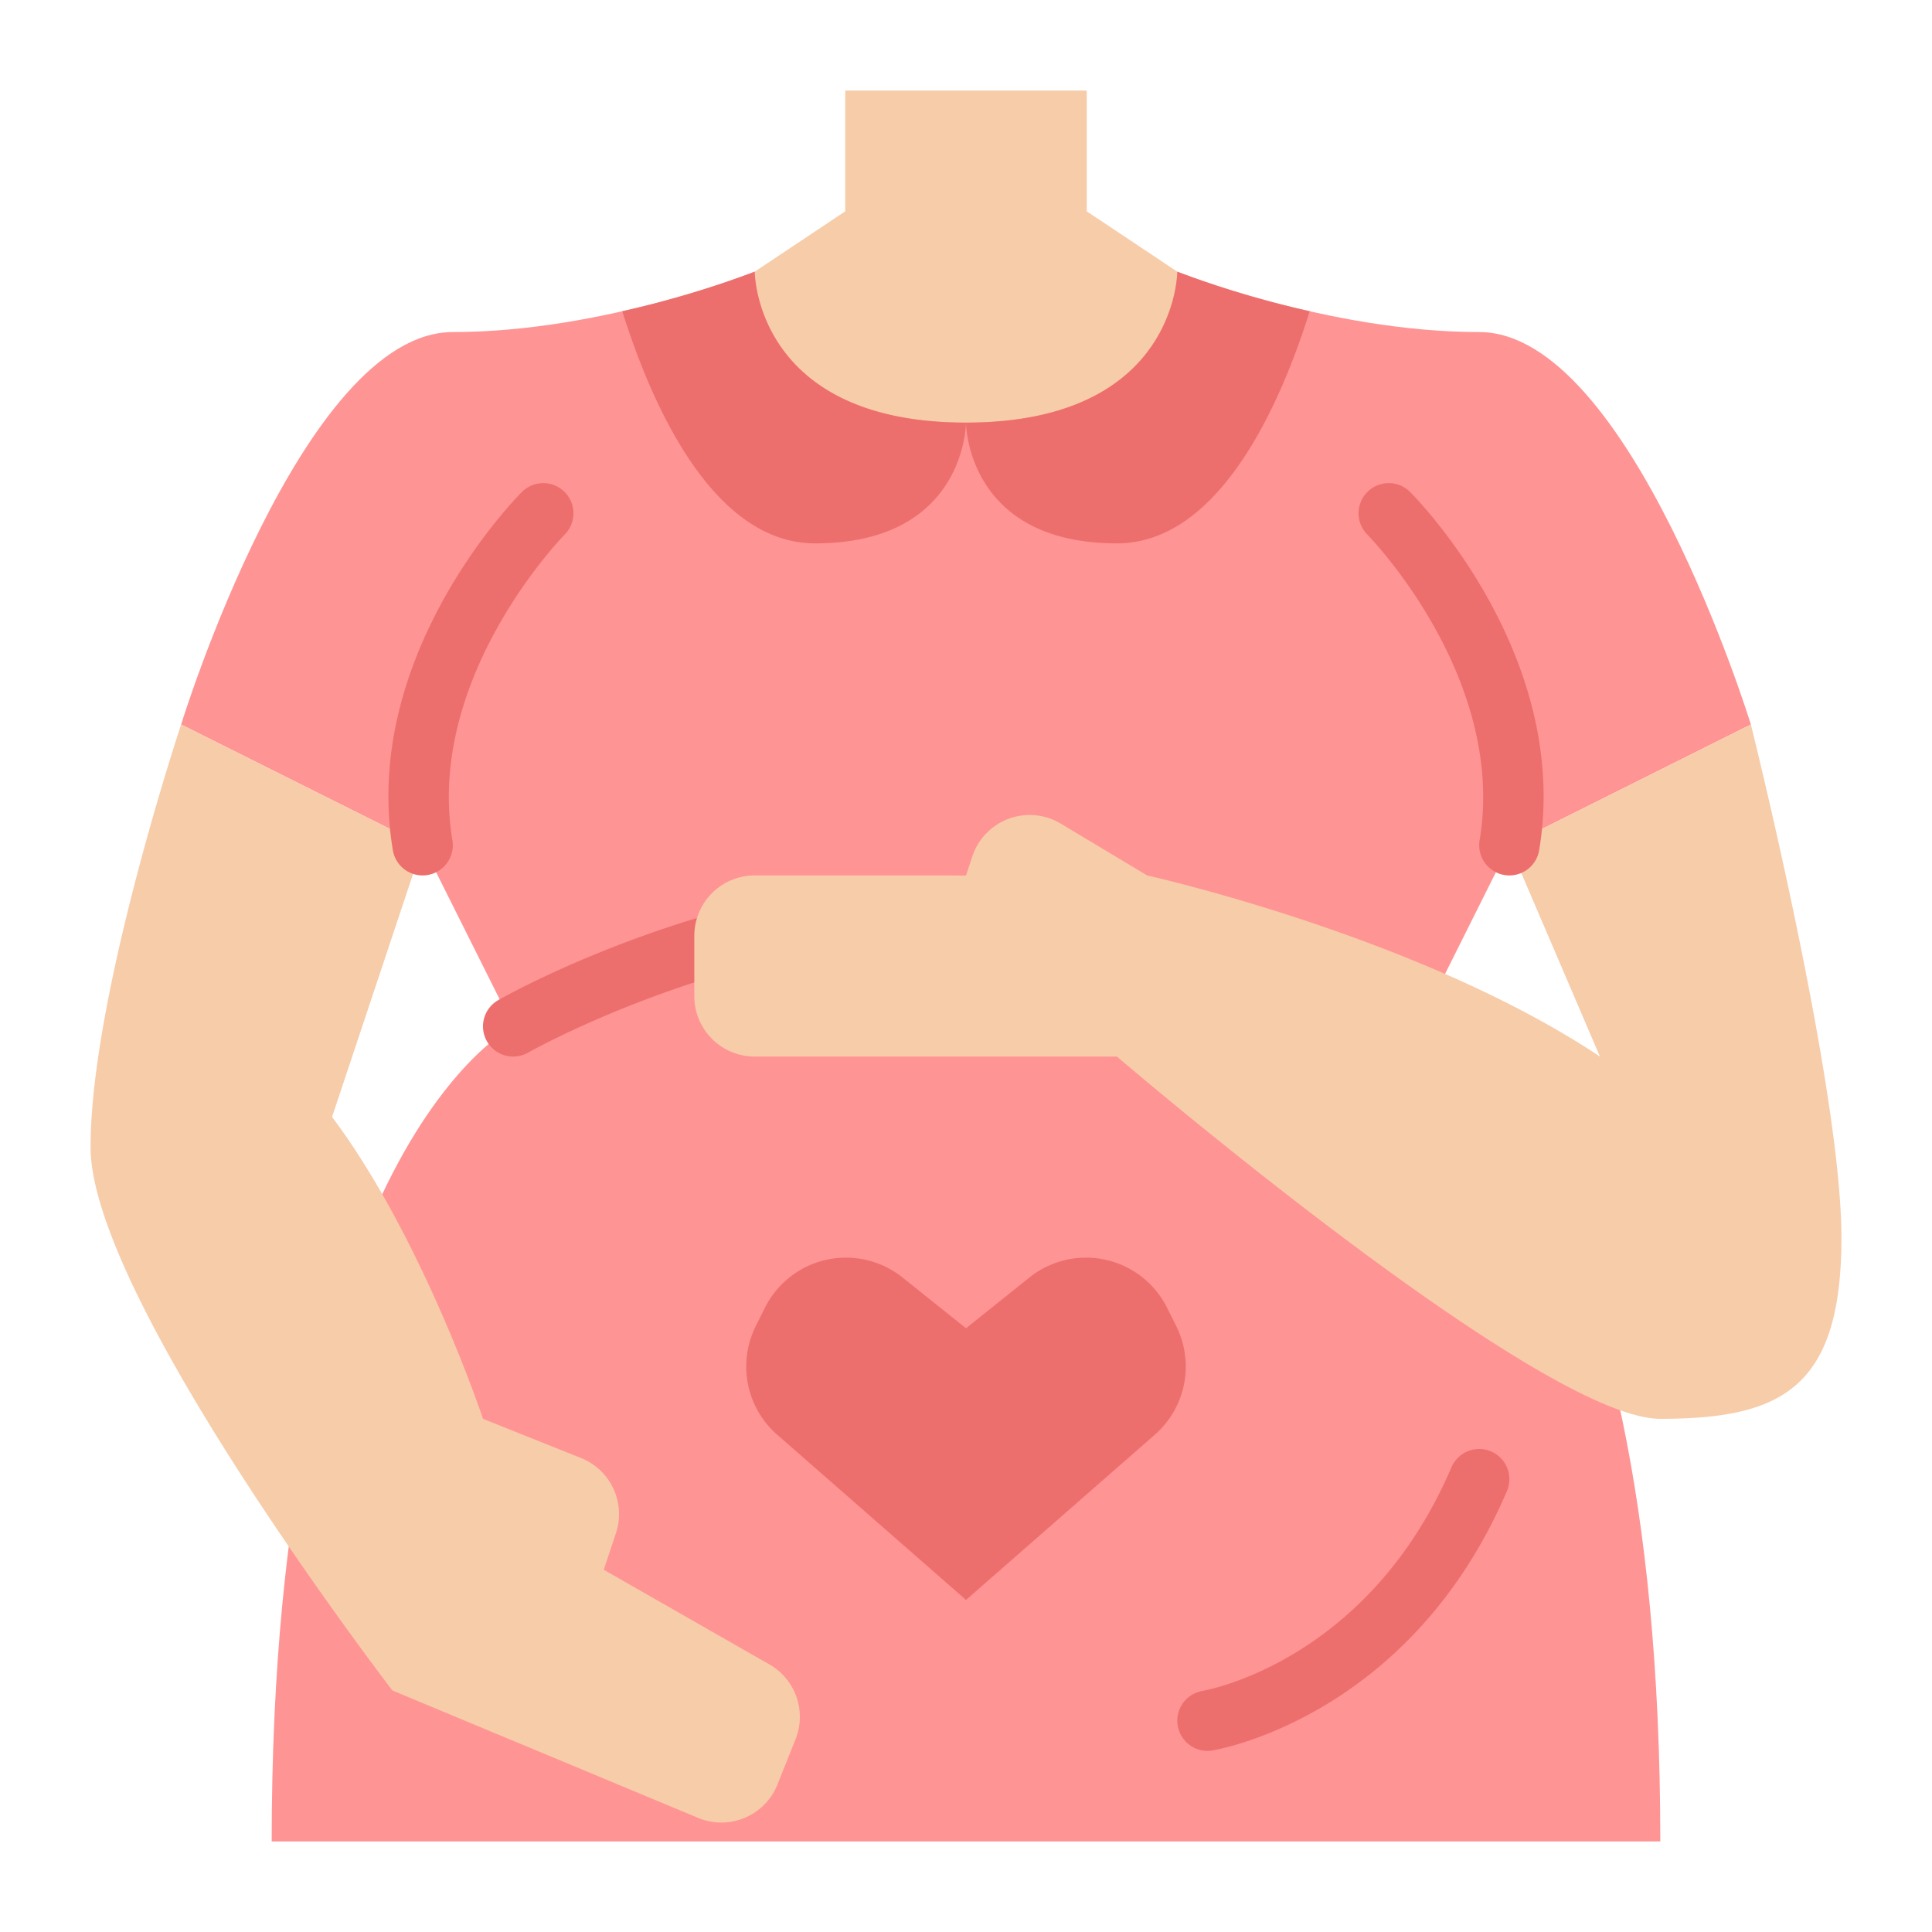 <svg id="Flat" height="512" viewBox="0 0 512 512" width="512" xmlns="http://www.w3.org/2000/svg"><path d="m200 72 24-16v-32h64v32l24 16v80h-112z" fill="#f7cca9"/><path d="m440 488h-368c0-184 64-216 64-216l-24-48-64-32s32-104 72-104 80-16 80-16 0 40 56 40 56-40 56-40 40 16 80 16 72 104 72 104l-64 32-24 48s64 32 64 216z" fill="#ff9494"/><path d="m256 112s0 32-40 32c-27.53 0-43.69-37.89-51.09-61.52a257.032 257.032 0 0 0 35.09-10.48s0 40 56 40z" fill="#ed6f6d"/><path d="m256 112s0 32 40 32c27.53 0 43.69-37.89 51.09-61.52a257.032 257.032 0 0 1 -35.09-10.48s0 40-56 40z" fill="#ed6f6d"/><path d="m48 192s-24 72-24 112 80 144 80 144l81.018 33.758a16 16 0 0 0 21.01-8.827l4.8-12a16 16 0 0 0 -6.917-19.834l-43.911-25.097 3.229-9.688a16 16 0 0 0 -9.236-19.915l-25.993-10.397s-16-48-40-80l24-72z" fill="#f7cca9"/><g fill="#ed6f6d"><path d="m319.99 464a8 8 0 0 1 -1.334-15.887c1.831-.321 44.141-8.282 65.99-59.265a8 8 0 0 1 14.708 6.3c-25.431 59.339-75.9 68.384-78.039 68.74a8.076 8.076 0 0 1 -1.325.112z"/><path d="m136.007 280a8 8 0 0 1 -3.976-14.947c2.362-1.348 58.596-33.053 123.969-33.053a8 8 0 0 1 0 16c-61.168 0-115.489 30.637-116.031 30.946a7.968 7.968 0 0 1 -3.962 1.054z"/><path d="m306.045 380.21-50.045 43.79-50.045-43.79a24 24 0 0 1 -5.663-28.795l2.431-4.862a24 24 0 0 1 36.459-8.007l16.818 13.454 16.818-13.454a24 24 0 0 1 36.459 8.007l2.431 4.862a24 24 0 0 1 -5.663 28.795z"/><path d="m111.99 232a8 8 0 0 1 -7.881-6.686c-8.578-51.469 32.482-93.22 34.234-94.972a8 8 0 0 1 11.322 11.305c-.371.373-36.982 37.787-29.774 81.037a8.006 8.006 0 0 1 -7.9 9.316z"/></g><path d="m464 192s24 96 24 136-16 48-48 48-144-96-144-96h-96a16 16 0 0 1 -16-16v-16a16 16 0 0 1 16-16h56l1.693-5.078a16 16 0 0 1 23.41-8.66l22.897 13.738s72 16 120 48l-24-56z" fill="#f7cca9"/><path d="m400.01 232a8.007 8.007 0 0 1 -7.9-9.316c7.209-43.25-29.4-80.664-29.773-81.037a8 8 0 0 1 11.322-11.305c1.752 1.752 42.813 43.5 34.235 94.972a8 8 0 0 1 -7.884 6.686z" fill="#ed6f6d"/></svg>